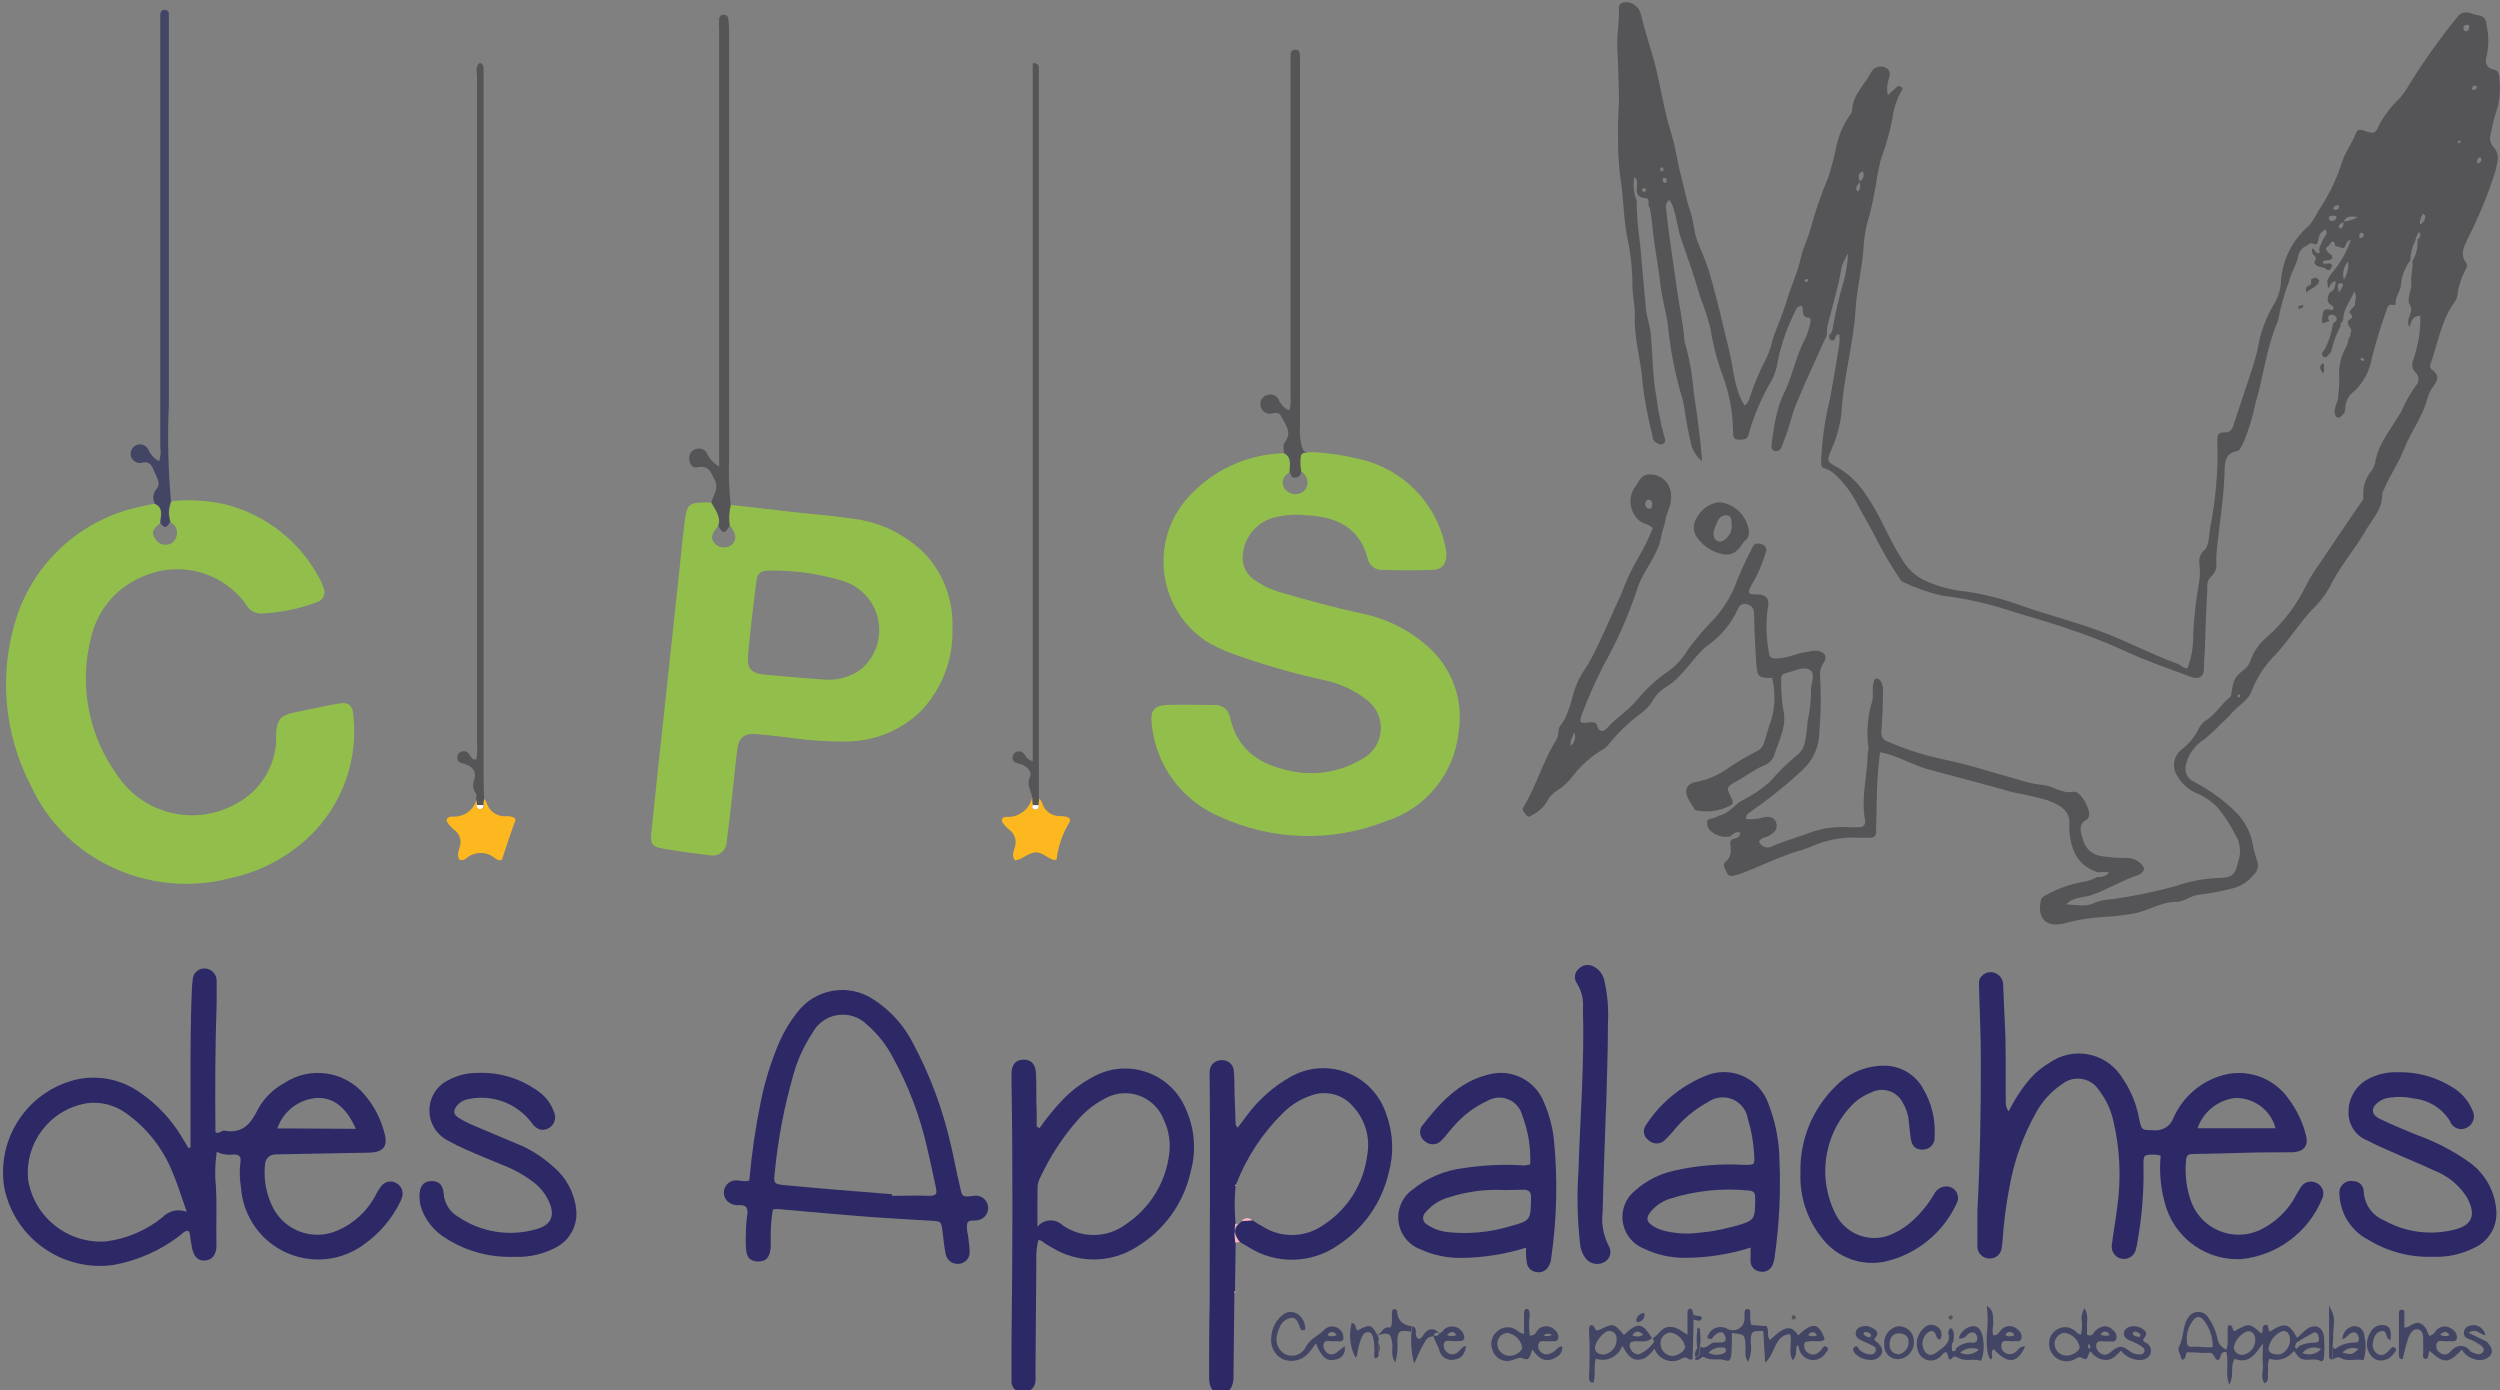 <?xml version="1.0" encoding="UTF-8"?>
<svg xmlns="http://www.w3.org/2000/svg" id="Calque_1" version="1.1" viewBox="0 0 416.51 231.657">
  <rect x="0" y="0" width="416.51" height="231.657" fill="#808080" stroke="none"/>
  <!-- Generator: Adobe Illustrator 29.5.1, SVG Export Plug-In . SVG Version: 2.1.0 Build 141)  -->
  <defs>
    <style>
      .st0 {
        fill: #92bf4c;
      }

      .st1 {
        fill: #fcfcfd;
      }

      .st2 {
        fill: #feb5bf;
      }

      .st3 {
        fill: #2d2866;
      }

      .st4 {
        fill: #fff;
      }

      .st5 {
        fill: #434564;
      }

      .st6 {
        fill: #555557;
      }

      .st7 {
        fill: #fdb820;
      }
    </style>
  </defs>
  <g id="Logo-CPS-centredepediatriesociale-52">
    <path id="Tracé_1" class="st6" d="M389.266,69.487c-.83-1.175.267-2.238.283-3.382.123-1.039.186-2.084.187-3.13-.17-1.861.264-3.727,1.237-5.322.161-.412.267-.844.314-1.284.376-.236.236-.667.376-.986.314-.69-.578-.986-.501-1.753,0-.485,1.362-.547.376-1.408-.485-.423.814-.97.799-1.557s.445-1.335-.14-2.051c-.61,1.557-1.78,2.848-1.8,4.523,0,.578-.667.69-.445,1.19-.658,1.219-1.152,2.519-1.471,3.867,0,.445-.501.861-.83,1.237-.18.1-.399.1-.578,0-.158-.144-.237-.355-.214-.567.078-.267.345-.469.469-.705.682-1.343,1.147-2.785,1.377-4.274.501-.298.83-.667.392-1.221-.217-.194-.512-.276-.799-.222-.516.187-.516.61-.202,1.048l-.877.298c-.085-.04-.182-.04-.267,0h-.109v-.578c.222-.799-.109-2.082,1.557-1.557.345.093.345-.171.376-.36s-.283-.423-.532-.578c-.625-.36-.578-1.362,0-2.067.861-.314.705-1.063.954-1.753-.97,0-.89.861-1.377,1.128.018-.41-.018-.821-.109-1.221.207-.472.475-.914.799-1.315,1.376-1.637,2.447-3.508,3.161-5.524-1.001.202-.705,1.128-1.253,1.408l-1.362-.423c-.093-.251-.14-.667-.267-.69-.501-.093-.547.485-.861.721s-.532.345-.314.736c.223.362.543.655.923.845.202,1.377-1.455.329-1.557,1.237.251.236.532.093.814.093s.814-.078.69.501-.641.721-.814.532c-.61-.641-1.862-.187-2.129-1.299.298-.217.364-.634.147-.932-.041-.056-.09-.106-.147-.147-.336-.269-.463-.724-.314-1.128.532,0,.423,1.032,1.268.667-.329-.721.202-1.315.423-1.971s1.048-1.063.516-1.909c-.939.667-.954.667-1.268,2.02-.093.423-.222.625-.721.392-.34-.175-.758-.067-.97.251-.794.248-1.39.907-1.557,1.722-.314,1.557-1.237,2.848-1.557,4.305-.786,2.027-1.381,4.123-1.78,6.261-.032.218-.1.43-.202.625-1.831,4.336-2.285,9.046-3.646,13.507-.445,2.262-1.127,4.471-2.036,6.59-.298.532-.532,1.206-1.063,1.299-2.098.392-1.971,2.145-2.02,3.491-.125,4.258-.814,8.437-1.268,12.646-.083.806-.12,1.615-.109,2.425.128.807-.147,1.626-.736,2.191-.568.474-.852,1.207-.752,1.94-.14,3.13-.314,6.261-.376,9.282,0,1.393-.222,2.77-.187,4.163s-.783,1.971-2.207,1.439c-3.56-1.346-7.199-2.536-10.679-4.178-3.459-1.579-7.008-2.954-10.628-4.116-2.63-.89-5.306-1.644-7.983-2.447-3.969-1.36-8.071-2.299-12.236-2.801-2.155-.511-4.253-1.24-6.261-2.176-.283-.11-.518-.314-.667-.578-1.383-2.068-2.653-4.21-3.804-6.416-1.032-2.129-2.269-4.116-3.397-6.261-.848-1.627-1.947-3.112-3.255-4.398-.442-.481-.97-.874-1.557-1.159-1.079-.392-1.095-.314-1.112-1.284.126-3.544.624-7.064,1.486-10.503.563-3.052,1.063-6.105,1.557-9.157.05-.518.05-1.039,0-1.557-.908-.251-.445,1.408-1.424.923-.314-.156-.236-.516-.298-.799.667-.501.61-1.284.768-1.987.402-2.217.922-4.412,1.557-6.574.486-1.639.77-3.331.845-5.039-.509.746-.886,1.573-1.112,2.447-.469,2.975-1.377,5.822-2.082,8.735-.257.765-.368,1.572-.329,2.378-1.722,3.82-3.506,7.607-5.102,11.473-.83,1.987-1.175,4.085-2.02,6.043-.171.407-.283.845-.469,1.253-.179.429-.641.667-1.095.563-.532-.109-.61-.625-.532-1.063.194-1.764.491-3.515.89-5.244.256-1.076.617-2.125,1.079-3.13,1.557-2.959,1.987-6.261,3.615-9.235.372-.806.651-1.652.83-2.521.093-.345.171-1.001-.125-1.017-1.424,0-.939-1.299-1.221-1.987-.814,0-1.017.625-1.175,1.001-1.276,2.547-2.228,5.245-2.832,8.029-.144,1.081-.443,2.135-.89,3.13-1.749,2.912-3.102,6.044-4.022,9.313-.156.939-1.128.83-1.831.814s-.768-.721-.736-1.315c-.034-3.174-.612-6.318-1.706-9.298-.947-2.533-1.634-5.155-2.051-7.827-.46-1.855-1.051-3.675-1.769-5.446-.877-3.239-2.051-6.385-3.13-9.549-.485-1.408-.69-2.975-1.079-4.45-.159-.731-.451-1.426-.861-2.051-.83.61-.563,1.335-.501,2.051.445,4.227,1.144,8.421,1.722,12.63.392,2.879,1.032,5.729,1.268,8.623v.222c.83,2.81,1.352,5.701,1.557,8.623.578,3.631,1.063,7.277,1.393,11.38-.786-.615-1.381-1.442-1.713-2.383-.525-2.061-.928-4.152-1.206-6.261-.149-1.018-.396-2.019-.736-2.99-1.016-3.689-1.707-7.459-2.067-11.269-.345-2.176-.97-4.289-1.221-6.496-.329-3.052-.954-6.074-1.284-9.122-.095-1.25-.263-2.493-.501-3.724-.547-.407.267-1.557-.705-1.557-1.557-.109-1.557-1.112-1.408-2.16.098-.514-.069-1.044-.445-1.408-.254,1.313-.123,2.672.376,3.913.034,2.478.232,4.952.594,7.404.298,3.584.641,7.168.97,10.753.125,1.377.667,2.67.783,4.069.345,3.522.283,7.059.954,10.566.274,2.221.713,4.419,1.315,6.574.14.445.314.861-.171,1.175s-.986,0-1.393-.314-.407-.923-.516-1.424c-.702-2.77-1.222-5.583-1.557-8.421-.222-3.804-1.486-7.466-1.268-11.347,0-1.557-.423-3.302-.407-4.946-.014-2.684-.308-5.359-.877-7.983-.667-3.397-.594-6.824-1.19-10.205-.259-2.244-.369-4.503-.329-6.761-.109-2.347.202-4.697.14-7.028s-.125-4.868-.267-7.293.407-4.523.251-6.792c0-.799.532-.986,1.159-1.032,1.214.002,2.263.849,2.521,2.036.667,2.77,1.557,5.446,2.332,8.218.986,3.96,1.557,8.009,2.817,11.912.667,2.207.923,4.57,1.557,6.839.516,1.971.861,4.005,1.557,5.931.532,1.557.532,3.255,1.144,4.868.612,1.613,1.557,3.6,2.082,5.509,1.253,4.289,2.207,8.639,3.27,12.96.721,2.959.752,6.136,2.521,8.937.431-.339.734-.813.861-1.346.74-2.296,1.683-4.523,2.817-6.652.456-1.003.802-2.053,1.032-3.13.667-2.002,1.557-3.929,2.191-5.931.736-2.614,1.924-5.055,2.505-7.716.345-1.557,1.128-3.021,1.557-4.601.807-2.975,1.811-5.893,3.006-8.735.497-1.542.909-3.11,1.237-4.697.367-1.942,1.124-3.79,2.225-5.431.261-.263.431-.603.485-.97.109-2.614,2.098-4.243,3.13-6.261.436-.892,1.507-1.268,2.405-.845.986.469.783,1.253.516,2.082-.256.822-.293,1.696-.109,2.536.563-.516,1.032-1.001,1.557-1.424.255-.177.605-.115.783.14.283.314,0,.423-.125.667-.742,1.314-1.221,2.761-1.408,4.258-.423,2.294-1.046,4.546-1.862,6.73-.329.986-.445,2.002-.69,2.959-.31,2.213-.739,4.407-1.284,6.574-.62,1.941-.972,3.957-1.048,5.994-.298,3.302-1.095,6.528-1.299,9.814-.345,5.785-2.036,11.364-2.347,17.218-.229,2.101-.794,4.152-1.675,6.074-.845,2.002-.768,2.036,1.063,3.021,1.902,1.127,3.513,2.685,4.701,4.55,2.49,3.506,3.851,7.607,6.261,11.144.863,1.348,2.082,2.432,3.522,3.13,2.217,1.006,4.588,1.63,7.013,1.847,3.205.495,6.352,1.315,9.391,2.447,4.243,1.455,8.592,2.583,12.835,4.147s8.546,3.867,12.975,5.462c.469.171.783.667,1.557.752.677-1.821,1.001-3.755.954-5.698.135-2.867.459-5.721.97-8.546.114-.656.166-1.321.156-1.987,0-1.221-.547-2.332.768-3.522.783-.705.736-2.474.954-3.782.938-4.729,1.332-9.549,1.175-14.368,0-.83,0-1.455,1.159-1.424s1.362-.667,1.644-1.557c.768-2.363,1.557-4.697,2.347-7.059.563-1.722,1.144-3.413,1.557-5.197.427-2.777,1.411-5.439,2.892-7.827.65-1.156 1-2.456,1.017-3.782.3-3.524,1.99-6.785,4.697-9.062.604-.773,1.126-1.608,1.557-2.49,1.697-2.489,3.016-5.216,3.913-8.092.532-1.675,1.691-3.13,2.3-4.774.222-.625.721-.69,1.455-.423,1.644.578,1.78.532,2.474-1.063.881-1.605,2.007-3.063,3.337-4.321.63-.722,1.181-1.509,1.644-2.347,2.413-3.875,5.063-7.597,7.936-11.144,1.128-1.557,2.363-.532,3.56-.36s1.335.923,1.424,1.924c.313,1.55.313,3.147,0,4.697-.283.954-.36,2.114,1.159,2.409.667.125.908.721.908,1.377.25,1.826.099,3.685-.445,5.446-.399,1.252-.718,2.528-.954,3.82-.261.703-.155,1.489.283,2.098,1.362,1.362.799,2.754.445,4.243-1.206,3.837-2.735,7.565-4.57,11.144-.532,1.268-1.424,2.583-.298,4.038.192.312.192.705,0,1.017-.761,1.404-1.255,2.938-1.455,4.523-.096.434-.289.841-.563,1.19-2.145,3.052-2.67,6.714-3.882,10.112-.181.417-.019.903.376,1.128,1.001.752.861,1.557.202,2.474-.495.649-.872,1.38-1.112,2.16-.799,3.13-2.817,5.635-3.945,8.577-.89,2.347-2.409,4.367-3.317,6.674-.078.202-.283.407-.267.594.125,2.49-1.557,4.147-2.692,6.089-1.862,3.286-4.45,6.12-6.089,9.596-.866,1.477-1.941,2.822-3.193,3.991-2.067,2.316-3.724,4.961-5.853,7.231-1.744,1.742-3.099,3.833-3.976,6.136-.516,1.408-2.067,2.238-3.13,3.413-.547.641-1.221,1.237-1.831,1.862-.905.934-1.861,1.817-2.863,2.645-1.611.989-2.743,2.599-3.13,4.45-.211,1.118.389,2.231,1.439,2.67,2.647,1.372,5.066,3.146,7.168,5.259,1.15,1.244,1.983,2.748,2.425,4.383.201,1.208.498,2.399.89,3.56.3.875.01,1.843-.721,2.409-.942,1.149-2.262,1.926-3.724,2.191-1.69.434-3.405.763-5.135.986-1.335,0-2.49,1.19-3.945,1.19-2.645,0-4.852,1.66-7.435,2.002-1.522.259-3.059.426-4.601.501-2.281.134-4.542.507-6.746,1.112-2.832.667-4.367-.861-3.755-3.755.045-.372.282-.694.625-.845,2.072-1.216,4.356-2.029,6.73-2.394.717-.157,1.408-.415,2.051-.768.728.069,1.45-.174,1.989-.667-.69-.345-1.253-.093-1.831-.109-3.428-1.017-4.492-3.693-4.806-6.897-.03-.221-.03-.446,0-.667.345-2.723-1.557-3.631-3.584-4.43-1.911-.546-3.849-.992-5.807-1.335-4.697-1.362-9.391-2.536-14.088-3.82-2.708-.736-5.086-2.332-8.061-2.863-.331,2.728-.514,5.471-.547,8.218,0,1.691-.078,3.382-.109,5.07.065.462-.258.89-.72.954-.078.011-.157.011-.234,0h-1.769c-2.846-.161-5.688.374-8.281,1.557-.951.377-1.923.695-2.912.954-2.692.954-5.275,2.16-7.936,3.224-.532.222-1.112.36-1.675.547s-1.079.156-1.315-.423-.845-1.362-.251-1.831c1.144-.954.923-2.036.768-3.208,0-.171.202-.36.314-.547.594-.187,1.346-.202,1.377-1.144-.768-.202-1.221.267-1.691.667-1.115.201-2.262-.103-3.13-.83-.474-.372-.733-.956-.69-1.557,0-.594.641-.485,1.001-.69l.485-.125.407-.236c1.557-.314,2.447-1.557,3.662-2.409,1.755-.86,3.391-1.944,4.868-3.224,1.467-1.703,3.08-3.275,4.821-4.697.429-.403.747-.909.923-1.471.318-1.277.506-2.583.563-3.898.392-1.762.586-3.563.578-5.368,0-1.144.954-2.863-.501-3.397-.986-.376-2.409.392-3.615.667-.532.125-.908.36-.845,1.063-.036,1.623.063,3.246.298,4.852.768,2.912-.705,5.259-1.471,7.827-.315.789-.953,1.405-1.753,1.691-1.675.705-3.13,1.878-4.697,2.708s-1.455,1.095-.814,2.394.469,1.346-.721,1.862c-1.644.684-3.461.84-5.197.445l-.954-1.557c-.954-1.557-.594-2.832,1.144-3.13,2.016-.396,3.917-1.242,5.562-2.474,1.51-1.006,3.078-1.92,4.697-2.739.526-.281.912-.769,1.063-1.346.406-1.419.845-2.828,1.315-4.227.532-2.149.532-4.395,0-6.543-2.238,0-2.447-.156-2.614-2.332-.202-2.723-.329-5.462-.376-8.185,0-.861-.171-1.408-1.017-1.706-.589-.293-1.303-.053-1.596.535-.025.05-.046.102-.064.154-1.144,2.531-2.964,4.697-5.259,6.261-2.425,2.051-3.851,5.008-6.637,6.715-1.052.617-1.909,1.518-2.474,2.599-.481.71-1.084,1.33-1.78,1.831-1.995,1.471-3.794,3.19-5.353,5.117-.251.358-.576.657-.954.877-1.95,1.138-3.661,2.642-5.039,4.43-.696.958-1.567,1.775-2.567,2.409-.77.445-1.39,1.109-1.78,1.909-.563.948-1.397,1.706-2.394,2.176-.407.267-.705.563-1.079,0s-.799-.69-.407-1.315c2.145-3.56,3.239-7.669,5.462-11.206.469-.736.202-1.738.625-2.285,1.78-2.207,1.831-5.07,2.99-7.498.625-1.335,1.557-2.474,2.207-3.755,1.847-3.506,3.317-7.168,4.992-10.737.765-2.126,1.73-4.176,2.881-6.12.915-1.552,1.706-3.175,2.363-4.852-.69-.721-1.738-.667-2.425-1.408-1.532-1.475-1.723-3.862-.445-5.562.594-.752.845-1.893,2.191-1.956,1.768-.124,3.346,1.103,3.662,2.848.094.586.094,1.183,0,1.769-.14,1.017-.768,2.002-.861,2.892s-.532,1.738-.667,2.567c-.532,3.537-3.224,6.027-4.178,9.391-1.419,4.241-3.238,8.339-5.431,12.236-1.334,2.602-2.522,5.276-3.56,8.009-.625,1.66-.532,1.847,1.315,1.557.641,0,.954,0,1.144.667.345,1.144,1.144.89,1.66.298,1.471-1.706,3.444-2.832,4.895-4.601,1.579-1.916,3.423-3.597,5.478-4.992,1.234-.924,2.272-2.084,3.052-3.413,1.09-1.512,2.28-2.95,3.56-4.305,1.735-1.686,3.132-3.689,4.116-5.9.906-2.376,1.951-4.697,3.13-6.95.376-.799.97-.578,1.471-.445.521.08.879.567.798,1.088-.015.101-.047.198-.093.289-.464,1.546-1.072,3.044-1.815,4.476-.187.314-.407.625-.563.954-.69,1.424-.641,1.557,1.048,1.557,1.377,0,2.002.752,1.706,2.067-.374,2.553-.316,5.151.171,7.685.078.752.501.939,1.237.908,1.847,0,3.506-.954,5.322-1.128.507-.135,1.033-.187,1.557-.156,1.315.314,1.675,1.032.89,2.16-.405.62-.577,1.363-.485,2.098.178,3.025.136,6.058-.125,9.077.028,2.436-.958,4.773-2.723,6.452-2.799,2.612-5.792,5.008-8.953,7.168-.367.227-.587.632-.578,1.063.988.113,1.989.028,2.943-.251,1.048-.251,1.878,0,2.145,1.001s-.407,1.557-1.112,1.987-1.335.283-1.78,1.017c.302.805,1.2,1.213,2.006.91.109-.041.213-.094.31-.158,1.753-.768,3.615-1.299,5.431-1.94,2.256-.941,4.698-1.348,7.137-1.19.589.039,1.18.039,1.769,0,.498.076.963-.267,1.039-.765.019-.126.012-.256-.022-.379-.721-3.782.407-7.466.445-11.191,0-.298.187-.61.125-.877-.372-2.624-.153-5.298.641-7.827.236-1.017-.109-2.036.202-3.037.093-.267.078-.61.423-.69s.667.251.845.563c.293.602.397,1.278.298,1.94,0,2.067-.109,4.131-.251,6.261-.15.822.375,1.617,1.19,1.8,2.972,1.285,6.066,2.266,9.235,2.928,4.289.877,8.454,2.285,12.695,3.444,1.184.389,2.407.652,3.646.783,1.815.093,3.224,1.557,5.244,1.144,1.095-.222,2.832,2.801,2.567,4.005-.031.217-.136.416-.298.563-1.66.89-1.032,2.285-.667,3.506.4,1.49,1.701,2.562,3.239,2.67,1.236.202,2.487.296,3.74.283,1.337-.121,2.614.584,3.224,1.78-.186.52-.603.925-1.128,1.095-2.67.89-5.07,2.409-7.7,3.317-1.346.469-2.928.222-4.209,1.557,1.675,0,3.13.547,4.697-.267.972-.367,1.998-.573,3.037-.61,3.531-.511,7.028-1.232,10.472-2.16,2.272-.806,4.651-1.27,7.059-1.377,2.425,0,2.892-.501,3.428-2.817.522-1.587.267-3.327-.69-4.697-.735-1.438-1.617-2.796-2.63-4.054-.975-1.055-2.159-1.898-3.475-2.474-1.391-.555-2.558-1.557-3.317-2.848-.996-1.386-.765-3.304.532-4.414,1.3-.963,2.343-2.232,3.037-3.693.314-.592.792-1.081,1.377-1.408,1.408-.986,2.3-2.49,3.615-3.584.17-.134.292-.321.345-.532.392-2.567.485-2.785,1.909-4.022.582-.366,1.028-.913,1.268-1.557.542-1.613,1.536-3.036,2.863-4.1,2.687-2.395,4.879-5.293,6.452-8.53.356-.73.759-1.436,1.206-2.114,2.536-3.782,5.102-7.544,7.653-11.3.298-.423.752-.89.667-1.362-.138-1.557.346-3.104,1.346-4.305.259-.363.46-.765.594-1.19.485-3.428,2.817-5.916,4.43-8.781.627-1.488,1.419-2.9,2.363-4.209.609-.607.612-1.593.005-2.202-.002-.002-.003-.003-.005-.005-.566-.515-.744-1.332-.445-2.036.859-2.377,1.268-4.893,1.206-7.42-1.112,0-1.557.667-1.769,1.924-.89-1.557.89-2.425,0-3.82-.563-.954.376-2.332.267-3.6s.329-2.409.202-3.646c.646-1.069.937-2.315.83-3.56.423-.345.69-.736.267-1.284-.314.4-.518.875-.594,1.377-.539,1.054-.838,2.214-.877,3.397-.874,1.163-1.412,2.544-1.557,3.991,0,1.079-.939,1.971-.877,3.13,0,.783-.97-.36-1.377.752-1.008,2.767-1.875,5.582-2.599,8.437-.359,2.059-1.355,3.953-2.848,5.415-.988.657-1.575,1.772-1.557,2.959-.02.531-.31,1.015-.768,1.284-.176.314-.447.22-.71.111ZM390.378,36.916c.843-.051,1.663-.298,2.394-.721-1.253-.283-1.909-.109-2.316.736-.183.116-.361.242-.532.376-.236.202-.469.501-.125.69s.501-.171.594-.445c.019-.213.014-.428-.016-.641v.004ZM309.818,30.201c.577-.256.838-.932.581-1.509-.023-.052-.05-.102-.081-.151-.89.36-.667,1.032-.485,1.675-.156.532-.97.939-.36,1.691.734-.456.343-1.112.343-1.709l.002.002ZM391.208,43.583c-.747.808-1.015,1.95-.705,3.006.551-.901.798-1.954.705-3.006ZM275.273,84.137c0-.345,0-.752-.445-.861-.312-.07-.621.125-.692.437-.012.052-.016.105-.013.157-.085.398.168.789.566.874.041.009.082.014.124.016.36.018.38-.343.461-.623ZM262.251,121.984c-.234.954-.768,1.377-.547,2.269.678-.544.903-1.476.547-2.269ZM403.729,35.614c-.424.498-.622,1.15-.547,1.8.565-.273.911-.859.877-1.486-.126-.087-.237-.192-.329-.314ZM410.944,5.201c.345-.093.392-.392.445-.667.031-.108.002-.224-.076-.305-.078-.08-.192-.113-.3-.087-.298-.035-.568.178-.603.476-.011.094.003.189.04.276.063.216.278.351.501.314l-.007-.007ZM413.418,26.488c-.078-.109-.187-.298-.222-.298-.279.099-.479.347-.516.641,0,.202,0,.469.329.345.274-.114.44-.395.407-.69l.002.002ZM389.642,48.736c.283-.407.423-.563.516-.736s.501-.923-.251-.814-.265.776-.265,1.546l-0.0.004ZM388.514,36.824c.311.008.593-.18.705-.469.171-.501-.314-.376-.532-.407s-.667,0-.721.283c-.015.311.225.574.535.589.005 0.0.009 0.0.014 0l-.002.004ZM277.68,30.032c.009-.216-.16-.398-.376-.407-.005-0-.011-0-.016-0-.236.016-.298.236-.267.445s.14.407.376.392.314-.156.283-.376l-0-.053ZM412.101,14.99c.288-.014.531-.219.594-.501,0,0-.187-.202-.283-.222-.264-.043-.514.136-.557.401-.005.028-.007.056-.006.084,0,.156.156.156.251.283v-.044ZM389.72,34.524c0-.14,0-.267-.171-.298-.289-.081-.597.041-.752.298-.09.127-.06.304.067.394.054.038.119.056.184.051.282.018.546-.137.667-.392l.004-.053ZM393.804,39.22c.049-.193-.068-.389-.261-.438-.012-.003-.024-.006-.037-.007-.205-.016-.388.127-.423.329-.062.202,0,.469.14.532s.485-.109.578-.376l.002-.04ZM409.692,23.914l.329-.469c-.109,0-.251-.093-.329,0s-.187.187-.283.283l.283.187ZM273.896,31.943c.125,0,.345-.093.36-.156.053-.188-.057-.383-.246-.436-.151-.042-.312.02-.395.153-.109.283.031.423.283.485l-.002-.047ZM301.203,46.807c.069-.112.035-.258-.076-.328-.01-.006-.021-.012-.033-.017-.132-.002-.259.055-.345.156-.087.055-.113.17-.058.258.033.052.09.085.152.087.109.062.236-.047.36-.109l-0-.047ZM372.907,115.676c-.064.102-.111.213-.14.329-.002.103.081.188.184.19.048.001.095-.017.13-.05.093,0,.125-.222.171-.329l-.345-.14ZM277.104,28.43c.125-.251,0-.423-.171-.578-.106.015-.202.071-.267.156-.12.199-.057.457.14.578.094-.061.194-.113.298-.156ZM393.711,60.143c.156,0,.234-.236.125-.36-.106-.097-.249-.143-.392-.125-.202,0-.267.156-.125.298.123.078.254.141.392.187Z"></path>
    <path id="Tracé_2" class="st0" d="M218.8,75.325c2.642.141,5.263.539,7.827,1.19,7.036,1.617,12.517,7.134,14.088,14.181.145.508.234,1.03.267,1.557,0,1.644-.667,2.63-2.254,2.692-2.817.109-5.635.078-8.437,0-1.162.062-2.194-.737-2.425-1.878-1.335-5.15-5.15-6.981-10.174-7.215-1.915-.22-3.855-.069-5.713.445-2.918.9-4.918,3.584-4.946,6.637-.018,1.42.66,2.759,1.815,3.584,1.387.996,2.939,1.738,4.585,2.191,4.476,1.315,8.953,2.536,13.507,3.522,4.073.833,7.853,2.728,10.957,5.493,4.086,3.594,6.012,9.052,5.086,14.415-.76,6.827-5.468,12.568-12.014,14.65-8.999,3.585-19.078,3.302-27.861-.783-6.285-2.692-10.592-8.61-11.222-15.418-.283-2.082.36-3.037,2.394-3.13,2.739-.125,5.477,0,8.218,0,1.242.003,2.29.928,2.447,2.16,1.268,5.415,5.008,7.827,10.174,8.844,4.026.84,8.221.136,11.754-1.971,2.876-1.477,4.01-5.005,2.533-7.881-.398-.775-.964-1.451-1.656-1.979-2.096-1.644-4.544-2.78-7.153-3.317-5.201-1.132-10.32-2.612-15.322-4.43-1.529-.559-3.002-1.261-4.398-2.098-7.314-4.944-9.235-14.882-4.291-22.196.293-.434.608-.853.942-1.256,4.093-4.805,10.032-7.65,16.341-7.827,1.393.69.939,1.956.97,3.13-.293.203-.557.445-.783.721-.565.744-.44,1.802.283,2.394.722.675,1.809.778,2.645.251.823-.556,1.093-1.644.625-2.521-.19-.398-.489-.734-.861-.97,0-.345-.109-.705-.125-1.048,0-2.047.047-2.078,2.176-2.14Z"></path>
    <path id="Tracé_3" class="st0" d="M28.658,83.479c2.947-.293,5.922-.114,8.813.532,6.834,1.704,12.605,6.265,15.841,12.521.243.455.442.931.594,1.424.391.867.005,1.887-.862,2.278-.061.028-.124.052-.188.072-3.051,1.155-6.271,1.8-9.531,1.909-1.059-.075-1.994-.716-2.447-1.675-3.879-5.238-10.843-7.134-16.842-4.585-4.442,1.721-7.751,5.521-8.844,10.159-2.071,7.95-.472,16.409,4.356,23.056,4.36,6.539,13.036,8.59,19.863,4.697,3.801-2.031,6.291-5.875,6.59-10.174v-1.557c.187-2.269.799-2.975,3.006-3.428,2.447-.501,4.915-1.063,7.389-1.486,1.691-.298,2.347.267,2.474,1.94.834,7.5-1.867,14.962-7.309,20.19-3.617,3.449-8.113,5.838-12.995,6.906-7.519,2.018-15.534.935-22.248-3.006-4.893-2.875-8.788-7.179-11.16-12.334C.615,122.231-.241,112.085,2.784,102.764c3.102-9.351,10.951-16.341,20.597-18.344.799-.202,1.557-.329,2.394-.501,1.557.705.89,2.098.939,3.255-1.284.89-1.557,1.557-.861,2.599.545.924,1.717,1.261,2.67.768.966-.613,1.263-1.887.667-2.863-.156-.283-.532-.469-.799-.69-.345-1.162-.25-2.41.267-3.506l-0-.002Z"></path>
    <path id="Tracé_4" class="st0" d="M121.74,84.106l10.566,1.221c3.13.36,6.261.547,9.251,1.032,4.732.441,9.162,2.523,12.521,5.885,3.123,3.342,4.78,7.795,4.601,12.366.185,5.097-1.675,10.056-5.166,13.774-3.3,3.261-7.741,5.109-12.381,5.15-3.158.046-6.314-.163-9.438-.625-1.909-.187-3.804-.469-5.729-.61s-2.848.516-3.13,2.552c-.36,2.785-.61,5.589-.923,8.374-.267,2.347-.532,4.697-.845,7.044-.026,1.279-1.084,2.294-2.363,2.268-.119-.002-.237-.014-.354-.034-2.708-.314-5.415-.69-8.107-1.159-1.557-.283-1.909-.783-1.738-2.49.719-6.981,1.461-13.962,2.225-20.942.783-7.305,1.571-14.651,2.363-22.039.329-3.006.61-6.027.986-9.031s.845-3.13,3.724-3.13h.667c.667,1.237,1.691,2.363,1.175,3.945-1.175,1.315-1.315,2.114-.501,2.943.749.749,1.941.816,2.77.156.861-.783.799-1.722-.187-3.037-.073-.002-.142-.036-.187-.093-.161-1.175-.093-2.37.2-3.52ZM137.392,113.22c2.249.187,4.486-.484,6.261-1.878,3.516-3.161,3.804-8.574.644-12.09-1.019-1.133-2.322-1.974-3.774-2.436-3.975-1.219-8.115-1.811-12.272-1.753-1.557,0-2.082.423-2.254,1.862-.501,4.022-1.001,8.061-1.362,12.114-.202,2.332.445,3.13,2.77,3.351,3.413.36,6.808.578,9.907.83h.08Z"></path>
    <path id="Tracé_5" class="st3" d="M31.74,191.151v-11.082c0-5.024,0-10.049.222-15.073.015-.592.062-1.182.14-1.769.033-1.071.928-1.912,1.999-1.879.012 0.0.024.001.037.001,1.093.043,1.956.942,1.956,2.036v3.782c-.251,7.168-.267,14.337-.202,21.474.625.36,1.001-.345,1.486-.267,3.021.563,4.43-1.159,5.62-3.615,1.018-1.824,2.532-3.322,4.367-4.321,4.262-2.82,9.957-2.029,13.289,1.847,1.654,1.902,2.829,4.172,3.428,6.621.563,2.082-.236,3.021-2.447,3.13l-15.543.283q-1.893,0-1.971,1.987c-.193,2.37.273,4.748,1.346,6.87,2.002,3.944,6.746,5.625,10.784,3.82,2.673-1.149,4.879-3.168,6.261-5.729.288-.6.639-1.166,1.048-1.691.57-.737,1.593-.95,2.409-.501.896.442,1.325,1.48,1.001,2.425-.077.284-.188.557-.329.814-1.388,2.801-3.452,5.211-6.007,7.013-5.731,4.216-13.794,2.988-18.01-2.743-1.46-1.985-2.32-4.347-2.479-6.806-.224-1.319-.261-2.662-.109-3.991.187-.97-.093-1.557-1.253-1.439-.914.117-1.843-.038-2.67-.445-.295,1.932-.342,3.894-.14,5.838.187,3.255,0,6.512.093,9.767,0,1.557-.783,2.447-1.94,2.505s-1.815-.625-2.129-2.082c-.109-.516-.171-1.032-.267-1.557s0-.89-.376-1.335c-.61,0-.954.485-1.393.814-3.243,2.486-7.031,4.164-11.051,4.895-8.493,1.184-16.448-4.423-18.188-12.819-1.41-8.446,4.128-16.49,12.521-18.188,3.615-.636,7.333.241,10.283,2.425,2.743,1.914,5.047,4.389,6.761,7.262l1.112,1.847.338-.122ZM31.115,201.904c-.89-2.505-1.471-4.492-2.285-6.385-1.586-4.094-4.354-7.625-7.951-10.143-1.888-1.328-4.212-1.885-6.496-1.557-6.096,1.053-10.332,6.651-9.689,12.804,1.05,6.236,6.667,10.653,12.975,10.203,3.439-.446,6.688-1.832,9.391-4.005,1.033-1.114,2.644-1.478,4.056-.917ZM59.288,188.067c-1.644-3.678-3.804-5.291-6.59-5.135-2.98.25-5.53,2.24-6.496,5.07h1.335l11.751.065Z"></path>
    <path id="Tracé_6" class="st3" d="M334.658,185.155c.97-1.992,2.196-3.85,3.646-5.524.903-1.01,1.959-1.871,3.13-2.552,3.823-2.709,9.117-1.806,11.826,2.016.095.134.185.27.272.409,1.446,2.071,2.423,4.432,2.863,6.919.423,1.956.445,1.831,2.363,1.878,1.478.191,2.887-.686,3.366-2.098,1.442-3.224,4.157-5.706,7.498-6.855,4.346-1.546,9.187.044,11.769,3.867,1.28,1.734,2.216,3.698,2.754,5.785.547,1.909-.283,2.928-2.347,2.975-2.739,0-5.478,0-8.218.093s-5.322.14-7.983.187c-.705,0-1.346,0-1.377.97-.267,2.439.049,4.907.923,7.2,1.741,4.322,6.657,6.413,10.978,4.672.436-.176.857-.388,1.258-.634,1.926-1.089,3.542-2.651,4.697-4.539.392-.625.705-1.299,1.112-1.909.476-1.009,1.68-1.441,2.689-.965.049.023.096.048.143.075.961.494,1.339,1.672.846,2.633-.01.02-.021.039-.032.059-2.306,5.515-7.437,9.331-13.382,9.954-5.599.299-10.714-3.16-12.521-8.468-.912-2.826-1.237-5.809-.954-8.766-.297-.082-.601-.139-.908-.171-1.94,0-1.987,0-1.956,1.924.084,4.144-.241,8.286-.97,12.366-.061.527-.166,1.048-.314,1.557-.278,1.091-1.387,1.75-2.478,1.472-1.046-.266-1.703-1.302-1.498-2.362.251-2.129.667-4.243.908-6.37.647-4.696.43-9.47-.641-14.088-.4-1.889-1.218-3.665-2.394-5.197-1.239-1.967-3.839-2.556-5.805-1.317-.159.1-.311.211-.455.331-1.775,1.202-3.236,2.813-4.258,4.697-2.139,3.812-3.625,7.954-4.398,12.257-.566,2.901-.953,5.833-1.159,8.781-.025.522-.082,1.042-.171,1.557-.141.993-1,1.724-2.002,1.706-1.091.009-1.992-.85-2.036-1.94v-5.996c.445-8.359.594-16.702.578-25.043,0-3.991-.187-7.983-.298-11.974,0-.736-.171-1.557.445-2.098.509-.561,1.289-.79,2.02-.594.957.272,1.602,1.166,1.557,2.16.109,2.067.14,4.131.267,6.261.251,4.367.093,8.735.156,13.102-.038.571.128,1.138.469,1.597l.02-.002ZM379.125,187.972c-.816-3.036-3.603-5.118-6.746-5.039-2.88.341-5.312,2.298-6.261,5.039h13.006Z"></path>
    <path id="Tracé_7" class="st3" d="M128.766,201.496c-.244,1.39-.365,2.798-.36,4.209v1.987c-.093,1.753-.768,2.521-2.16,2.474s-1.909-.768-1.971-2.394c-.047-.815-.047-1.632,0-2.447.004-.964.078-1.926.222-2.879.14-.954,0-1.738-1.315-1.66-.541.051-1.084-.064-1.557-.329-.977-.556-1.318-1.799-.762-2.776.309-.542.85-.913,1.467-1.006.814-.109,1.557.298,2.505,0,.395-4.474,1.048-8.921,1.956-13.32.681-3.329,1.699-6.581,3.037-9.705.765-1.767,1.759-3.425,2.959-4.93,2.976-3.996,8.554-4.972,12.71-2.225,2.821,1.808,5.107,4.337,6.621,7.326,2.821,5.291,4.927,10.934,6.261,16.78.547,2.225.923,4.492,1.471,6.714.445,1.878.187,2.238,2.378,1.924.592-.113,1.204.051,1.66.445.872.723.993,2.016.27,2.888-.311.375-.745.627-1.225.711-.61.187-1.557-.171-1.8.547-.091.654-.044,1.321.14,1.956.093.877.251,1.753.267,2.645.108,1.066-.669,2.017-1.735,2.125-.015.002-.03.003-.045.004-1.09.121-2.078-.65-2.225-1.738-.236-1.144-.345-2.332-.485-3.506-.222-1.831-.236-1.847-1.956-1.94-3.537-.222-7.09-.392-10.628-.667-4.93-.376-9.86-.845-14.791-1.268-.298-.008-.596.013-.89.062l-.02-.009ZM148.598,198.96v.267c2.067,0,4.131-.078,6.261,0,1.128,0,1.284-.36,1.079-1.284-.485-2.16-.89-4.336-1.424-6.496-1.187-5.358-3.135-10.519-5.785-15.325-1.056-2.046-2.496-3.869-4.243-5.368-2.215-2.25-5.835-2.279-8.086-.064-.424.417-.78.898-1.056,1.425-1.391,2.098-2.447,4.4-3.13,6.824-1.544,5.334-2.592,10.799-3.13,16.326-.222,1.94-.202,2.02,1.893,2.207,5.898.565,11.72,1.019,17.621,1.488Z"></path>
    <path id="Tracé_8" class="st3" d="M173.174,187.972c1.094-1.57,2.297-3.06,3.6-4.461,1.506-1.628,3.273-2.993,5.228-4.038,5.25-3.01,11.946-1.194,14.955,4.056.267.466.5.952.696,1.452,1.406,3.218,1.661,6.822.721,10.205-1.176,5.354-4.543,9.971-9.282,12.726-4.218,2.56-9.51,2.56-13.727,0-.392-.202-.752-.445-1.144-.667s-.625-.625-1.237-.641c-.282,1.188-.393,2.411-.329,3.631l-.14,18.782c.024.37.024.742,0,1.112-.083,1.083-1.014,1.902-2.098,1.847-1.002.048-1.852-.726-1.9-1.727-.004-.087-.002-.173.006-.26v-6.452c.171-14.415.236-28.847,0-43.262v-1.335c0-1.557.667-2.347,1.971-2.394s2.036.752,2.114,2.316c.093,2.145,0,4.289.109,6.432v2.378l.456.298ZM172.844,204.375c.995-1.218,2.789-1.399,4.007-.404.054.044.105.089.156.137,3.192,2.254,7.473,2.191,10.597-.156,3.924-2.634,6.534-6.821,7.168-11.505.297-1.993-.002-4.03-.861-5.853-1.345-3.564-5.325-5.362-8.888-4.017-.369.139-.726.31-1.066.51-1.573.831-2.988,1.933-4.178,3.255-2.701,3.023-4.928,6.437-6.605,10.127-.19.402-.297.839-.314,1.284-.031,2.051-.016,4.04-.016,6.621Z"></path>
    <path id="Tracé_9" class="st3" d="M205.652,215.379l-.14,12.882v1.095c0,1.815-.799,2.817-2.114,2.785s-1.956-.877-1.956-2.67c0-4.069,0-8.138.093-12.21,0-12.521.14-25.043,0-37.566-.024-.37-.024-.742,0-1.112-.018-1.063.83-1.938,1.892-1.956.026-0.0.052-0.0.079 0,1.042-.087,1.958.687,2.045,1.729.004.044.006.089.006.134.125,1.253.093,2.521.125,3.782l.187,5.104c0,.109.14.202.345.501l1.557-2.082c1.944-2.621,4.418-4.802,7.262-6.401,5.309-2.994,12.039-1.117,15.032,4.192.37.657.673,1.35.902,2.069,1.163,3.149,1.295,6.585.376,9.814-1.144,4.888-4.119,9.151-8.312,11.912-4.478,3.191-10.448,3.334-15.073.36l-1.346-.783c-.721-.954-1.284-1.924-.234-3.021l.532-.469,1.78-.156c.501.314.986.667,1.557.954,3.121,2.055,7.183,1.987,10.234-.171,4.04-2.608,6.716-6.873,7.309-11.645.532-2.896-.325-5.875-2.316-8.045-1.698-2.068-4.522-2.829-7.028-1.893-1.769.596-3.376,1.593-4.697,2.912-3.428,3.379-6.097,7.451-7.827,11.943l-.156.109.093.14c-.207,2.082-.207,4.179,0,6.261-.168,1.037-.168,2.094,0,3.13,0,2.708-.078,5.4-.109,8.092l-.109.125.009.158Z"></path>
    <path id="Tracé_10" class="st3" d="M291.661,207.853c-3.544,1.125-7.239,1.7-10.957,1.706-2.379.014-4.73-.519-6.87-1.557-2.896-1.174-4.291-4.473-3.117-7.369.367-.904.961-1.698,1.724-2.304,1.839-1.63,4.065-2.761,6.465-3.286,3.826-.877,7.758-1.204,11.676-.97,1.8,0,1.769,0,1.66-1.8-.105-1.997-.457-3.974-1.048-5.885-.366-2.306-2.533-3.878-4.838-3.511-.623.099-1.217.336-1.736.695-2.287,1.231-4.299,2.914-5.916,4.946-.457.554-.954,1.075-1.486,1.557-.789.631-1.929.557-2.63-.171-.765-.561-.946-1.628-.407-2.409,2.505-3.886,6.201-6.857,10.535-8.468,4.012-1.355,8.374.726,9.845,4.697,1.232,3.1,1.879,6.401,1.909,9.736.219,5.23-.038,10.468-.768,15.652-.047.532-.163,1.055-.345,1.557-.322.879-1.247,1.382-2.16,1.175-.915-.115-1.591-.909-1.557-1.831-.009-.578.022-1.235.022-2.158ZM282.41,205.443c.97-.109,2.082-.187,3.13-.376s2.16-.445,3.239-.721c3.615-.986,3.631-1.063,3.646-4.697,0-.845-.202-1.253-1.032-1.299-4.421-.448-8.888.01-13.126,1.346-1.207.378-2.289,1.076-3.13,2.02-1.001,1.206-.908,1.815.445,2.67.445.252.917.452,1.408.594,1.769.473,3.607.632,5.431.469l-.011-.007Z"></path>
    <path id="Tracé_11" class="st3" d="M254.253,207.866c-3.521,1.106-7.187,1.681-10.877,1.706-2.301.021-4.578-.459-6.674-1.408-2.951-1.068-4.477-4.326-3.409-7.277.386-1.067,1.083-1.994,2.001-2.661,2.421-1.976,5.352-3.224,8.454-3.6,3.152-.487,6.345-.655,9.531-.501.557.099,1.131.045,1.66-.156.117-2.764-.33-5.522-1.315-8.107-.532-2.12-2.682-3.408-4.802-2.876-.381.096-.746.248-1.082.451-2.216,1.039-4.177,2.551-5.744,4.43-.667.705-1.206,1.557-1.893,2.191-.706.726-1.851.787-2.63.14-.87-.539-1.142-1.678-.61-2.552,2.928-3.755,6.074-7.342,10.957-8.577,3.833-1.144,7.906.824,9.391,4.539.896,2.032,1.467,4.192,1.691,6.401.627,6.485.478,13.022-.445,19.472-.032.594-.226,1.169-.563,1.66-.43.637-1.205.947-1.956.783-.817-.097-1.46-.741-1.557-1.557-.134-.826-.177-1.665-.127-2.501ZM250.746,198.27c-3.179-.178-6.363.236-9.391,1.221-1.506.42-2.849,1.289-3.851,2.49-.514.476-.545,1.278-.069,1.792.105.113.229.206.367.275,1.049.695,2.253,1.12,3.506,1.237,3.459.356,6.954.021,10.283-.986,3.351-.908,3.428-1.017,3.475-4.43v-.267c.078-.89-.283-1.408-1.237-1.393l-3.084.06Z"></path>
    <path id="Tracé_12" class="st3" d="M85.787,209.383c-4.278.192-8.502-1.011-12.036-3.428-1.405-.977-2.524-2.312-3.239-3.867-.42-.868-.634-1.821-.625-2.785,0-1.557.532-2.425,1.831-2.521s2.082.501,2.207,2.145c.129,1.591,1.037,3.016,2.425,3.804,3.793,2.578,8.537,3.335,12.944,2.067,2.692-.705,3.27-2.409,2.02-4.93-.526-1.055-1.273-1.984-2.191-2.723-1.573-1.239-3.319-2.241-5.182-2.975-2.114-.877-4.227-1.722-6.261-2.63-1.07-.464-2.115-.984-3.13-1.557-2.749-1.44-3.81-4.837-2.37-7.586.55-1.05,1.418-1.899,2.479-2.426,1.507-.821,3.199-1.241,4.915-1.221,3.655-.152,7.251.953,10.19,3.13,1.158.82,2.033,1.979,2.505,3.317.52,1.026.109,2.279-.916,2.799-.023.012-.046.023-.069.033-1.048.485-2.002.109-2.785-1.079-2.579-3.321-6.889-4.785-10.957-3.724-.567.194-1.067.547-1.439,1.017-.625.861-.594,1.424.329,2.002.816.507,1.675.942,2.567,1.299,2.708,1.175,5.446,2.285,8.154,3.444,1.859.9,3.577,2.066,5.102,3.46,2.118,1.783,3.459,4.32,3.74,7.075.298,2.568-1.014,5.056-3.302,6.261-2.113,1.145-4.495,1.702-6.897,1.613l-.007-.013Z"></path>
    <path id="Tracé_13" class="st3" d="M405.296,209.386c-3.786.127-7.525-.864-10.753-2.848-2.826-1.465-4.648-4.333-4.774-7.513-.181-1.065.535-2.075,1.6-2.256.248-.042.502-.036.747.018.945.017,1.7.793,1.691,1.738.105,2.13,1.437,4.005,3.413,4.806,3.531,1.965,7.674,2.522,11.598,1.557,3.13-.721,3.782-2.536,2.145-5.462-1.289-2.011-3.186-3.557-5.415-4.414-2.332-1.112-4.697-2.02-7.119-3.13-1.362-.578-2.708-1.19-4.022-1.878-1.932-.746-3.185-2.626-3.13-4.697-.045-2.259,1.159-4.359,3.13-5.462,1.563-.862,3.333-1.279,5.117-1.206,3.127-.077,6.21.755,8.875,2.394,1.567.864,2.797,2.232,3.491,3.882.582,1.022.225,2.322-.797,2.904-.066.038-.134.072-.204.102-.983.468-2.159.05-2.627-.933-.037-.078-.069-.159-.096-.242-1.314-2.103-3.528-3.478-5.996-3.724-1.298-.303-2.642-.356-3.96-.156-.67.051-1.313.281-1.862.667-1.377,1.001-1.377,2.114.125,2.863,2.051,1.001,4.178,1.862,6.261,2.723,2.929,1.047,5.707,2.473,8.265,4.243,2.841,1.846,4.653,4.917,4.895,8.296.225,2.669-1.272,5.185-3.724,6.261-2.129,1.061-4.493,1.565-6.87,1.466Z"></path>
    <path id="Tracé_14" class="st3" d="M299.962,195.314c-.124-5.392,2.003-10.592,5.869-14.352,2.086-2.158,4.951-3.387,7.952-3.413,2.646-.052,5.119,1.315,6.481,3.584,1.52,2.477,2.237,5.364,2.051,8.265.088,1.085-.72,2.036-1.805,2.125-.082.007-.164.008-.246.005-1.159,0-1.738-.563-1.94-1.94-.14-.954-.222-1.909-.314-2.863-.102-1.034-.428-2.033-.954-2.928-.936-1.948-3.274-2.769-5.222-1.834-.023.011-.046.022-.069.034-.956.382-1.848.907-2.645,1.557-5.201,4.849-6.521,12.577-3.224,18.878,1.864,3.512,6.223,4.848,9.735,2.983.006-.003.011-.006.017-.009,1.2-.577,2.299-1.343,3.255-2.269,1.292-1.222,2.409-2.618,3.317-4.147.334-.759,1.065-1.267,1.893-1.315,1.049-.107,1.986.657,2.093,1.705.034.329-.019.662-.153.964-2.217,4.942-6.609,8.57-11.881,9.814-3.936.867-8.022-.592-10.519-3.755-2.555-3.115-3.87-7.064-3.691-11.088Z"></path>
    <path id="Tracé_15" class="st3" d="M267.555,184.857c-.187,5.682-.423,11.364-.547,17.044-.256,1.984.115,3.998,1.063,5.76.485.889.193,2.002-.667,2.536-1.007.641-2.33.463-3.13-.423-.606-.75-.966-1.668-1.032-2.63-.449-3.965-.538-7.962-.267-11.943.283-9.062,1.017-18.126.752-27.218.122-1.473-.24-2.946-1.032-4.194-.531-.782-.366-1.841.376-2.425.648-.648,1.65-.783,2.447-.329.935.475,1.594,1.361,1.78,2.394.525,2.309.725,4.68.594,7.044,0,4.79-.202,9.596-.314,14.383l-.022 0Z"></path>
    <path id="Tracé_16" class="st6" d="M79.309,133.27c0-.36.171-.845,0-1.063-.512-.631-.63-1.495-.305-2.24.445-1.424-.283-2.378-1.831-2.754-.563-.14-.97-.329-.986-.97-.029-.379.167-.74.501-.923.452-.309,1.068-.205,1.393.236.187.236.329.501.516.721s.283.329.752.236c.17-.804.212-1.63.125-2.447V12.685c0-.752-.345-1.557.469-2.225.382.108.64.464.625.861v116.078c0,1.909,0,3.836.078,5.744,0,.345-.078.69-.109,1.017h-1.112l-.116-.89Z"></path>
    <path id="Tracé_17" class="st6" d="M121.743,84.106c-.284,1.152-.342,2.348-.171,3.522-.877,1.346-1.112,1.362-1.893,0,.516-1.557-.516-2.708-1.175-3.945.36-1.221,1.299-2.316.563-3.74-.61-1.175-.939-2.49-2.801-2.098-.939.202-1.455-.532-1.439-1.557,0-.86.697-1.557,1.557-1.557.616-.039,1.191.311,1.439.877.406.9,1.107,1.635,1.987,2.082V5.078c-.039-.667-.039-1.335,0-2.002.05-.379.386-.653.768-.625.393-.018.731.276.768.667.081.733.122,1.47.125,2.207v71.252c-.099,2.513-.01,5.029.267,7.529h.007Z"></path>
    <path id="Tracé_18" class="st6" d="M218.798,75.32c-2.129,0-2.176.093-2.145,2.098.018.352.06.702.125,1.048.044.578-.39,1.082-.968,1.126-.011.001-.022.001-.033.002-.768,0-.69-.594-.908-1.001,0-1.128.423-2.394-.97-3.13,0-.578-.236-1.237.14-1.738,1.335-1.706.078-3.021-.625-4.43-.283-.547-.768-.547-1.335-.445-.811.285-1.7-.141-1.986-.953-.029-.082-.051-.167-.066-.253-.211-.758.219-1.546.97-1.78.78-.362,1.706-.024,2.069.756.03.064.055.131.076.198.347.703.936,1.256,1.66,1.557.227-.771.295-1.58.202-2.378V9.185c0-.594.236-.877.783-.908s.768.36.799.845,0,1.335,0,2.002v59.925c-.076,1.049.004,2.104.236,3.13.396,1.19.365,1.19,1.976,1.139Z"></path>
    <path id="Tracé_19" class="st5" d="M26.716,87.174c0-1.159.69-2.552-.939-3.255-.399-.8-.289-1.76.283-2.447.845-.954,0-1.987-.345-2.879s-.736-1.924-2.238-1.455c-.856.084-1.618-.542-1.702-1.398-.084-.856.542-1.618,1.398-1.702.639-.063,1.251.273,1.542.846.344.848.983,1.543,1.8,1.956.247-.757.311-1.561.187-2.347V2.353c-0-.392.313-.712.705-.721.188-.008.371.061.507.191.14.128.22.309.222.498v65.005c-.245,5.383-.131,10.776.343,16.143-.444,1.094-.477,2.312-.093,3.428-.667,1.137-.888,1.168-1.669.276Z"></path>
    <path id="Tracé_20" class="st6" d="M171.968,132.847c-.187-1.128-.986-2.082-.36-3.444.407-.89-.625-1.909-1.815-2.176-.547-.125-1.017-.267-1.095-.89-.05-.594.392-1.116.985-1.165.4-.033.786.158,1.001.498.269.568.771.992,1.377,1.159V10.509c.939,0,1.017.445,1.017.89v121.62c.017.384-.019.769-.109,1.144h-.986l-.016-1.315Z"></path>
    <path id="Tracé_21" class="st5" d="M363.505,226.546c-.187-.736-.768-1.691-.501-2.16.939-1.557.501-3.693,1.78-5.166.707-.805,1.933-.884,2.738-.177.155.136.288.297.392.475.775,1.095,1.306,2.344,1.557,3.662q.236,1.063,1.455,1.706c.469-1.346,0-2.785.329-4.1.923-.125.516.83,1.017.986,2.394-1.362,2.567-1.346,4.414.36.625-.267-.078-1.175.69-1.393s.345.89.83,1.095c2.425-1.557,3.13-1.424,4.507,1.063.492-.503,1.012-.979,1.557-1.424,1.362-.986,2.67-.501,2.912,1.175.102,1.177.102,2.361,0,3.537,0,.298-.251.736-.485.594-1.048-.594-2.176,0-3.224-.36-.625-.236-.814-.814-1.315-1.346-.931,1.26-2.56,1.789-4.054,1.315-.407.736-.156,1.486-.251,2.207s.298,1.346-.563,1.893c-.752-1.001-.171-2.129-.283-3.13s0-2.067,0-3.522c-1.284,1.831-2.394,3.475-4.697,2.536-.83,1.335,0,2.879-.923,4.321-.69-1.924,0-3.804-.485-5.478-1.19,0-.752,1.048-1.315,1.393-.752,0-.547-1.315-1.557-1.221s-2.363-.125-3.56-.093c-.529.011-.013,1.168-.968,1.253ZM383.101,224.223c.804-.37,1.682-.552,2.567-.532.547,0,.783-.314.667-.861s-.267-.83-.814-.845c-1.011.521-1.994,1.095-2.943,1.722-.109.345-.407.705,0,1.032.185-.161.359-.334.523-.516ZM368.653,224.425c.032-1.589-.481-3.142-1.455-4.398-.376-.516-.97-.861-1.557-.36-1.014,1.102-1.48,2.602-1.268,4.085,0,1.017,1.471.485,2.254.641.676.08,1.358.09,2.036.031l-.009.002ZM381.534,223.22c0-.97-.501-1.557-1.237-1.471-1.256.49-2.156,1.611-2.363,2.943.125.877.89.923,1.557.97,1.01.065,2.076-1.235,2.051-2.441l-.009-.002ZM375.75,223.22c0-.908-.594-1.557-1.335-1.424-1.187.457-2.047,1.502-2.269,2.754.119.747.807,1.265,1.557,1.175,1.209-.243,2.067-1.32,2.036-2.552l.011.047ZM386.707,224.777c-1.063-.559-2.373-.291-3.13.641,1.062.46,2.298.21,3.099-.625l.031-.016Z"></path>
    <path id="Tracé_22" class="st5" d="M283.287,224.365c1.032.547,1.557-.69,2.363-.705.359.023.72.023,1.079,0,.594,0,.954-.298.705-.986s-.501-.845-1.128-.625c-.47.199-.853.559-1.079,1.017-.376,0-.908,0-.705-.501.445-1.181,1.763-1.777,2.944-1.332.063.024.126.051.187.08.898.584,2.1.33,2.684-.568.237-.365.345-.798.306-1.232v-.667c0-.222,0-.799.516-.752s.407.36.445.667c-.067.667-.009,1.341.171,1.987l2.536.187c.469.736,0,1.644.563,2.332,2.447-2.378,3.56-2.567,4.697-.799,2.425-2.238,3.428-2.114,4.43.61-.407.578-1.048.314-1.557.36-.585-.038-1.172.02-1.738.171-.319.731.009,1.582.736,1.909.89.445,1.557-.093,2.082-.752.222-.283.469-.705.861-.329s0,.69-.202.954c-.676,1.156-2.161,1.546-3.317.87-.512-.299-.897-.776-1.081-1.339-.125-.267,0-.61-.329-.83-.445.752.078,1.738-.783,2.521-.845-1.408,0-2.879-.445-4.352-2.67.236-2.332,3.13-4.147,4.774-.125-2.036-.222-3.662-.314-5.291-2.051,0-2.02.093-2.098,1.862.183,1.112.041,2.252-.407,3.286-.705-.908-.407-1.738-.445-2.49-.109-2.082-.093-2.082-2.3-2.316.058,1.305.021,2.613-.109,3.913-.156.547-.251.877-1.017.625-1.095-.376-2.332.156-3.444-.516-.485-.298-.89.861-1.557.329.032-.118.085-.229.156-.329,1.072-.243.525-1.146.743-1.744ZM284.633,225.366c.73.403,1.602.461,2.378.156.267-.078.547-.236.547-.578s-.329-.469-.61-.445c-.865-.076-1.718.246-2.316.877v-.009ZM301.27,222.474c.459.198.98.198,1.439,0-.098-.314-.392-.524-.721-.516-.324-.002-.613.205-.716.512l-.002.004Z"></path>
    <path id="Tracé_23" class="st7" d="M171.97,132.845c-.018.431.018.862.109,1.284-.267.485,0,.69.423.705s.625-.236.563-.667c-.013-.384.023-.769.109-1.144.179.225.329.473.445.736.354,1.318,1.563,2.224,2.928,2.191.368.01.734.051,1.095.125.705.171.783.578.407,1.144-1.089,1.815-1.772,3.843-2.002,5.947-.125,0-.267.156-.392.125-1.206-.251-2.114-1.557-3.444-1.237s-2.002,1.19-3.13,1.284c-.578-.799-.156-1.557,0-2.191.362-1.08-.026-2.269-.954-2.928-.396-.324-.748-.698-1.048-1.112-.329-.445-.187-.83.345-1.017.074-.008.149-.008.222,0,2.049.149,3.894-1.235,4.325-3.244Z"></path>
    <path id="Tracé_24" class="st7" d="M80.559,134.129c-.017-.343.02-.686.109-1.017.153.156.28.336.376.532.388,1.512,1.831,2.506,3.382,2.332.295.004.589.041.877.109.501.14.752.445.423.97-.078.109-2.082,6.027-2.082,6.12-.469.36-.877,0-1.19-.202-1.407-1.18-3.468-1.147-4.837.078-.285.258-.692.331-1.048.187-.485-.667-.187-1.408,0-2.082.41-1.067.027-2.276-.923-2.912-.343-.283-.652-.603-.923-.954-.532-.625-.376-1.063.423-1.253.073-.016.149-.016.222,0,1.82.153,3.496-1,4.005-2.754.021.284.057.566.109.845-.048.316.168.611.484.659.316.048.611-.168.659-.484.009-.058.009-.117,0-.175l-.065.002Z"></path>
    <path id="Tracé_25" class="st5" d="M281.987,226.43c-.578.376-.954-.547-1.644-.187-1.435.964-3.38.581-4.344-.854-.147-.219-.265-.455-.353-.703-.783.986-1.486,1.878-2.817,1.847s-1.878-1.237-2.552-2.332c-.612,1.81-2.575,2.782-4.385,2.17-.01-.003-.019-.007-.029-.01-.376,1.439,0,2.801-.376,3.991-.667,0-.752-.423-.752-.799.141-2.654.141-5.313,0-7.967,0-.283,0-.625.267-.783s.61.171.721.532.469.376.845.171c2.225-1.079,2.332-1.048,3.991.908,2.285-2.191,3.052-2.114,4.697.578,1.001-.407,1.377-1.675,2.567-1.893s2.067.469,3.317,1.284v-3.491c0-.36,0-.861.445-.861s.423.625.547,1.001v2.254l-.147,5.144ZM278.621,225.898c.986,0,2.176-.861,2.114-1.557-.256-1.239-1.267-2.18-2.521-2.347-.961.126-1.649.991-1.557,1.956.049,1.065.906,1.915,1.971,1.956l-.007-.007ZM267.226,225.676c1.374-.224,2.306-1.519,2.082-2.893-.009-.053-.019-.106-.031-.159-.156-.63-.793-1.014-1.422-.858-.194.048-.372.144-.518.28-.585.448-1.057,1.027-1.377,1.691-.581,1.144.031,1.958,1.268,1.942l-.002-.002ZM272.955,225.676c1.067-.435,1.982-1.176,2.63-2.129,0-.314-.267-.721-.423-.578-.97.89-2.145.314-3.13.532-.297.039-.519.294-.516.594-.002.816.626,1.496,1.439,1.557l-0.0.024ZM273.738,222.338c-.69-.667-1.221-.667-1.8.109.596.33,1.33.282,1.878-.125l-.078.016Z"></path>
    <path id="Tracé_26" class="st5" d="M348.336,225.162c-.721.423-.251,1.8-1.471,1.063-.667-.392-1.175.392-1.815.469-1.541.421-3.131-.488-3.552-2.028-.049-.181-.081-.367-.095-.555-.12-1.043.382-2.06,1.284-2.599.899-.581,2.066-.531,2.912.125.345.236.547.69,1.112.69.149-.699.196-1.416.14-2.129-.153-.771.007-1.572.445-2.225.399.673.544,1.467.407,2.238v2.16c.908.445,1.048-.392,1.455-.721,1.112-.923,2.051-.923,2.928,0,.417.333.615.869.516,1.393-.222.705-.861.36-1.315.445-.221.041-.447.041-.667,0-.469,0-1.112-.222-1.346.423-.122.511.06,1.047.469,1.377.396.443,1.053.537,1.557.222.185-.12.362-.251.532-.392,1.19-.939,1.738-.986,2.879-.078.509.431,1.166.644,1.831.594.351.054.679-.187.733-.538.04-.261-.083-.519-.31-.652-.66-.478-1.388-.853-2.16-1.112-.547-.283-1.079-.61-.939-1.335s.814-1.001,1.557-1.048c.597-.013,1.182.174,1.66.532.578.423.625.83.125,1.455s.392.667.625.97c.518.459.672,1.205.376,1.831-.375.568-1.027.891-1.706.845-1.232.009-2.395-.569-3.13-1.557-.752.721-1.393,1.557-2.505,1.557-1.026-.03-1.972-.561-2.532-1.422ZM344,222.032c-.984.097-1.728.936-1.706,1.924.067,1.066.952,1.895,2.02,1.893,1.001,0,2.191-.799,2.16-1.424-.244-1.23-1.234-2.176-2.474-2.363v-.031ZM351.45,222.454c-.093-.202-.109-.283-.14-.329-.226-.293-.635-.373-.954-.187-.171.078-.423.36-.392.407.227.121.479.19.736.202.252-.006.503-.027.752-.062l-.002-.031ZM355.302,222.203c.267.445.721.485,1.144.547,0,0,.222-.298.171-.36-.227-.386-.67-.592-1.112-.516-.093.047-.156.267-.202.36v-.031ZM348.071,223.894c-.109.14-.267.267-.251.345.056.182.135.355.236.516,0-.109.234-.222.222-.298-.045-.185-.113-.364-.202-.532l-.004-.031Z"></path>
    <path id="Tracé_27" class="st5" d="M414.337,223.533c.532.705,1.253,1.424.516,2.347-.693.715-1.756.927-2.67.532-.855-.226-1.584-.788-2.02-1.557-2.225,2.347-2.99,2.394-5.384.202-.298.445,0,1.175-.667,1.362-.625-.171-.376-.69-.392-1.079v-2.002c0-.667,0-1.66-.845-1.862s-1.393.736-1.644,1.455c-.407,1.144-.641,2.347-.939,3.506-.69,0-.61-.485-.625-.814v-6.652c0-.376,0-.814.516-.768s.392.376.392.667v2.316c1.017,0,1.66-1.19,2.708-.667,1.048.523,1.032,1.346,1.455,2.036.814-.125.939-.845,1.424-1.175.671-.509,1.598-.509,2.269,0,.583.295.938.905.908,1.557-.156.799-.954.423-1.557.516h-.445c-.485,0-1.128-.236-1.377.36-.199.583.027,1.227.547,1.557.45.38,1.108.38,1.557,0,.298-.222.501-.563.799-.752.663-.498,1.575-.498,2.238,0,.222.171.376.469.61.594.667.345,1.557.705,1.987,0s-.532-1.159-1.144-1.557c-.445-.265-.917-.479-1.408-.641-.432-.157-.697-.592-.641-1.048.022-.535.412-.984.939-1.079,1.045-.362,2.186.192,2.548,1.236.036.105.064.212.082.321-.83,0-1.408-1.299-2.817-.392l3.081,1.479ZM408.077,222.439c-.501-.83-.986-.594-1.557-.078.49.298,1.097.327,1.613.078h-.056Z"></path>
    <path id="Tracé_28" class="st6" d="M286.479,83.668c2.543.285,4.563,2.269,4.895,4.806.069.522-.093,1.048-.445,1.439-.175.128-.332.278-.469.445-.814,1.346-1.8,2.347-3.56,1.94-1.838-.386-3.432-1.52-4.398-3.13-.493-1.016-.371-2.222.314-3.119.755-1.348,2.126-2.238,3.664-2.381ZM288.53,87.628c-.14-.61.156-1.557-.752-1.769-.755-.088-1.463.382-1.675,1.112-.251.752-.783,1.408-.578,2.285.05.585.564,1.019,1.149.97.177-.015.347-.074.495-.171.829-.531,1.34-1.44,1.362-2.425v-.002Z"></path>
    <path id="Tracé_29" class="st5" d="M260.255,224.294c.14,1.221-.667,1.753-1.557,2.114-1.471.61-2.49-.283-3.382-1.557-.485.861-.283,2.082-1.753,1.408-.563-.251-1.722.625-2.723.485-1.063-.132-1.941-.892-2.225-1.924-.395-1.084-.055-2.299.845-3.021.785-.728,1.942-.884,2.892-.392.469.187.721.736,1.557.799v-3.25c0-.36,0-.861.445-.877s.501.578.501.986c-.141,1.138-.141,2.29,0,3.428,1.017.125,1.095-.799,1.557-1.128.799-.615,1.934-.528,2.63.202.415.331.633.85.578,1.377-.156.736-.814.445-1.284.516h-.667c-.469,0-1.095-.222-1.335.423-.159.512.008,1.069.423,1.408.425.39,1.052.465,1.557.187.914-.254,1.05-1.13,1.94-1.184ZM251.133,222.069c-.981.06-1.727.905-1.667,1.886.002.028.004.057.007.085.092,1.078,1.017,1.892,2.098,1.847.939,0,2.036-.783,2.036-1.377-.21-1.263-1.208-2.248-2.474-2.441ZM258.584,222.399q-.814-.445-1.408.109c.464.159.974.12,1.408-.109Z"></path>
    <path id="Tracé_30" class="st5" d="M216.842,221.649c-.093-.187-.222-.36-.298-.547-.267-.69-.445-1.557-1.362-1.557-.894.117-1.651.715-1.971,1.557-.174.33-.3.683-.376,1.048-.477,1.296.044,2.748,1.237,3.444,1.259.639,2.797.142,3.444-1.112.768-1.557,2.3-1.971,3.317-3.13.836-.613,2.011-.432,2.625.404.281.384.407.861.35,1.333-.222.641-.89.298-1.362.36h-.667c-.469,0-1.128-.222-1.268.516-.083.444.058.901.376,1.221.371.474,1.032.607,1.557.314.548-.375,1.068-.788,1.557-1.237.268.939-.277,1.918-1.217,2.186-.083.024-.168.041-.254.053-1.486.36-2.316-.298-3.302-2.692-.445.61-.83,1.19-1.284,1.691-1.078,1.182-2.783,1.558-4.258.939-1.358-.704-2.114-2.197-1.878-3.709.069-1.422.748-2.745,1.862-3.631.683-.621,1.699-.704,2.474-.202.881.574,1.379,1.582,1.299,2.63l-.603.122ZM222.711,222.432c-.202-.222-.236-.283-.283-.329-.285-.254-.716-.254-1.001,0-.093,0-.236.283-.202.314.345.345.768.171,1.175.156.11-.035.215-.085.311-.149v.009Z"></path>
    <path id="Tracé_31" class="st5" d="M325.892,224.646c.766-.714,1.807-1.057,2.848-.939.302.036.584-.153.667-.445.083-.364-.01-.747-.251-1.032-.283-.329-.61-.283-1.001-.14s-.799,1.128-1.815.89c.248-.979,1.019-1.739,2.002-1.971.594-.205,1.25.045,1.557.594.272.441.438.939.485,1.455.218,1.227.11,2.49-.314,3.662-1.159-.445-2.447.14-3.6-.392-.445-.187-.877-.641-1.299,0-.171.251-.501.14-.516,0-.329-2.082-1.063-.469-1.557-.156-.961.777-2.371.628-3.148-.334-.244-.301-.405-.661-.468-1.043-.368-1.236.003-2.574.954-3.444.527-.676,1.48-.845,2.207-.392.761.4,1.054,1.342.653,2.103-.027.052-.057.102-.09.15-.236-.125-.392-.156-.445-.267-.329-.578-.345-1.557-1.439-1.048-1.022.695-1.336,2.059-.721,3.13.469.799,1.19.939,2.051.283,1.095-.845,2.49-1.557,1.924-3.351.05-.201.135-.392.251-.563.093-.187.125,0,.298-.109.61.667.36,1.455.314,2.225-.345.329-.251.752-.236,1.144s0,.469.283.469.405-.198.405-.481ZM329.696,224.848c-1.053-.467-2.283-.264-3.13.516,1.049.517,2.311.303,3.13-.532v.016Z"></path>
    <path id="Tracé_32" class="st5" d="M337.407,224.332c-1.362,2.879-2.879,2.975-5.259.445-.69.445.125,1.284-.469,1.753q-.814-.861-.667-4.131c.185-1.607.185-3.23,0-4.837,1.253.799.97,1.722,1.063,2.521s-.267,1.557,0,2.363c.908.14,1.017-.768,1.557-1.095.785-.638,1.934-.539,2.599.222.491.353.694.985.501,1.557-.236.485-.783.267-1.206.314-.222.026-.446.026-.667,0-.469,0-1.128-.222-1.362.376-.195.583.031,1.224.547,1.557.472.313,1.085.313,1.557,0,.621-.231.716-1.139,1.807-1.046ZM335.628,222.423c-.187-.236-.222-.298-.283-.329-.277-.26-.708-.26-.986,0-.109,0-.251.298-.222.329.345.345.768.187,1.19.156l.3-.156Z"></path>
    <path id="Tracé_33" class="st5" d="M388.625,224.365c.125.171.298.485.485.329.952-.695,2.108-1.053,3.286-1.017.594,0,.69-.485.547-.954s-.445-.923-1.128-.69-.89.986-1.557,1.079c.007-1.068.778-1.978,1.831-2.16.903-.096,1.713.559,1.808,1.462.003.032.006.064.007.095.33,1.364.281,2.793-.14,4.131-1.237-.36-2.583.298-3.755-.376-.578-.329-.908,0-1.315.222-.062-.706-.085-1.414-.069-2.122ZM392.93,224.772c-.92-.414-2.003-.179-2.67.578,1.557.392,1.557.376,2.668-.578h.002Z"></path>
    <path id="Tracé_34" class="st5" d="M311.39,226.557c-.723-.032-1.418-.289-1.987-.736-.392-.329-.908-.877-.547-1.299.594-.69.752.267,1.095.516.292.222.62.392.97.501.547.093,1.284.329,1.557-.392s-.407-.89-.845-1.128-1.362-.578-1.987-.97c-.503-.337-.637-1.019-.3-1.522.113-.169.271-.303.456-.387.681-.335,1.486-.293,2.129.109.736.376,1.221.814.445,1.691-.314.345.267.578.501.814.578.563.954,1.221.516,1.971-.449.642-1.23.967-2.002.832ZM311.766,222.472c-.209-.408-.664-.625-1.112-.532,0,0-.236.298-.202.345.281.33.694.519,1.128.516.044-.113.096-.223.156-.329h.031Z"></path>
    <path id="Tracé_35" class="st5" d="M239.742,222.158c.547-.093.721-.667,1.175-.908.986-.557,2.238-.21,2.795.776.085.15.15.31.195.476.171.516,0,.861-.547.923-.519.031-1.039.031-1.557,0-.547,0-1.128-.236-1.253.516-.091.518.114,1.042.532,1.362.399.343.961.422,1.439.202.69-.236.89-1.159,1.722-1.253-.171,1.408-.799,2.114-1.987,2.269-1.06.224-2.114-.402-2.425-1.439-.202-.923-.845-1.557-.986-2.552h0c.392,0,.861.14.939-.485l-.042.111ZM241.077,222.425c.492.236,1.065.236,1.557,0-.403-.659-.857-.736-1.562-.002l.004.002Z"></path>
    <path id="Tracé_36" class="st5" d="M229.49,222.439c.736-.267.861-1.424,1.956-1.268.376,0,.423-.501.445-.861s0-1.175,0-1.753c.034-.207.169-.383.36-.469.285-.017.529.199.547.484 0.0.006.001.011.001.017.008.074.008.149,0,.222q.267,1.893,2.394,2.145l-.125.908c-1.924-.314-2.16-.156-2.254,1.424.106,1.251-.011,2.512-.347,3.722-.799-1.159-.407-2.191-.516-3.13-.202-1.8-.547-2.002-2.552-1.377l.091-.062Z"></path>
    <path id="Tracé_37" class="st5" d="M229.49,222.43h0c.212.354.257.784.125,1.175v1.815c.142.219.109.508-.078.69h0c-.578.516-.578-.093-.594-.36.081-.883.044-1.772-.109-2.645-.125-.469-.202-1.079-.845-1.159s-.89.407-1.144.877c-.304.755-.519,1.542-.641,2.347-.093.36,0,.752-.407.986-.9-1.782-1.111-3.832-.594-5.76.783.109.578.908.923,1.284,2.143-1.132,2.3-1.086,3.364.752Z"></path>
    <path id="Tracé_38" class="st5" d="M398.283,223.268c-.135-.053-.266-.116-.392-.187-.469-.376-.187-1.557-1.175-1.315s-1.299,1.112-1.377,2.036c-.153.755.228,1.516.923,1.847.83.36,1.362-.236,1.878-.783.234-.251.469-.667.877-.298s0,.667-.222.939c-.625.952-1.802,1.379-2.892,1.048-1.014-.525-1.625-1.598-1.557-2.739.02-.664.226-1.309.594-1.862.431-.904,1.437-1.381,2.409-1.144.857.205,1.059.783.934,2.459Z"></path>
    <path id="Tracé_39" class="st5" d="M313.933,224.098c-.193-1.475.794-2.846,2.254-3.13,1.362-.109,2.554.907,2.663,2.269.007.089.009.178.007.267.08,1.545-1.107,2.862-2.652,2.943-.006 0-.012.001-.018.001-1.236.019-2.253-.968-2.272-2.204-.001-.048 0-.095.002-.143l.016-.002ZM316.234,225.656c1.071-.162,1.832-1.128,1.738-2.207,0-.845-.721-1.335-1.722-1.299s-1.424.83-1.439,1.893c-.065.792.524,1.487,1.317,1.553.036.003.071.005.107.005v.056Z"></path>
    <path id="Tracé_40" class="st5" d="M235.157,221.86l.125-.908c1.175.329.078,1.557,1.063,2.114.563,0,.721-.705,1.128-1.063.455-.598,1.31-.714,1.908-.259.147.112.27.253.361.414h0c-.578-.345-.799,0-.939.485h0c-1.128,0-1.377.908-1.78,1.557s-.799,1.675-1.408,2.99c-.472-1.738-.623-3.547-.445-5.34l-.013.009Z"></path>
    <path id="Tracé_41" class="st5" d="M388.625,224.363v2.114c-.232.082-.486-.039-.568-.27-.017-.049-.026-.101-.026-.153v-8.53c.923,1.722.954,1.971.667,4.915v.61l-.073,1.315Z"></path>
    <path id="Tracé_42" class="st6" d="M385.84,46.211l.563.516c-.236,1.206-1.557,1.253-2.16,2.082h0c0-.469-.283-.97.392-1.221s.314-.69.407-1.063l.799-.314Z"></path>
    <path id="Tracé_43" class="st5" d="M273.958,218.745c.162.681-.259,1.365-.94,1.527-.062.015-.125.025-.188.03,0,0-.236-.202-.236-.283.066-.709.652-1.257,1.364-1.275Z"></path>
    <path id="Tracé_44" class="st5" d="M282.786,224.646c-.157-.996-.157-2.01,0-3.006h.423c.134.885.134,1.785,0,2.67-.222.594.329,1.557-.721,1.753-.141-.292-.141-.632,0-.923l.298-.494Z"></path>
    <path id="Tracé_45" class="st2" d="M205.807,207.021c-.168-1.037-.168-2.094,0-3.13h.469c-1.048,1.095-.485,2.067.236,3.021l-.705.109Z"></path>
    <path id="Tracé_46" class="st6" d="M387.03,60.501c.093.156.156.202.156.267v1.237c-.038.087-.139.126-.226.088-.039-.017-.071-.049-.088-.088-.202-.425-.703-.903.158-1.504Z"></path>
    <path id="Tracé_47" class="st5" d="M282.096,219.858v-.783h.202c.392.283,1.346,0,1.221.594s-.908.283-1.424.189Z"></path>
    <path id="Tracé_48" class="st6" d="M325.344,219.529c-.03.205-.222.347-.427.317-.006-.001-.012-.002-.018-.003-.191-.057-.299-.257-.243-.448.005-.018.012-.035.02-.052.058-.114.171-.19.298-.202.227-.002.4.107.369.389Z"></path>
    <path id="Tracé_49" class="st6" d="M298.86,219.84c-.267,0-.407-.14-.36-.392s.187-.392.445-.298c.125.047.219.153.251.283.056.267-.147.36-.336.407Z"></path>
    <path id="Tracé_50" class="st6" d="M383.71,51.174l-.736.345c-.251-.736.423-.563.736-.752v.407Z"></path>
    <path id="Tracé_51" class="st6" d="M229.6,225.5v-1.815c.436.527.436,1.289,0,1.815Z"></path>
    <path id="Tracé_52" class="st5" d="M388.625,223.079v-.61c.161.171.161.438,0,.61Z"></path>
    <path id="Tracé_53" class="st5" d="M283.209,221.704h-.423c-.048-.137-.048-.286,0-.423.423 0.0.547.093.423.423Z"></path>
    <path id="Tracé_54" class="st2" d="M205.652,215.381v-.14l.109-.125.093.222-.202.042Z"></path>
    <path id="Tracé_55" class="st6" d="M229.522,226.212h0l.093.109-.093-.109Z"></path>
    <path id="Tracé_56" class="st4" d="M285.994,136.229l.407-.236-.407.236Z"></path>
    <path id="Tracé_57" class="st2" d="M206.857,203.452c.363-.527,1.085-.66,1.612-.296.06.041.116.089.168.141l-1.78.156Z"></path>
    <path id="Tracé_58" class="st2" d="M205.87,197.349l.047.14-.093.109-.093-.14.14-.109Z"></path>
    <path id="Tracé_59" class="st1" d="M80.559,134.129c.048.316-.168.611-.484.659-.316.048-.611-.168-.659-.484-.009-.058-.009-.117,0-.175h1.144Z"></path>
    <path id="Tracé_60" class="st1" d="M173.065,134.16c0,.445-.156.705-.563.667s-.69-.222-.423-.705l.986.038Z"></path>
    <path id="Tracé_61" class="st5" d="M282.795,224.646l-.14.485c-.085-.174-.024-.383.14-.485Z"></path>
  </g>
</svg>
